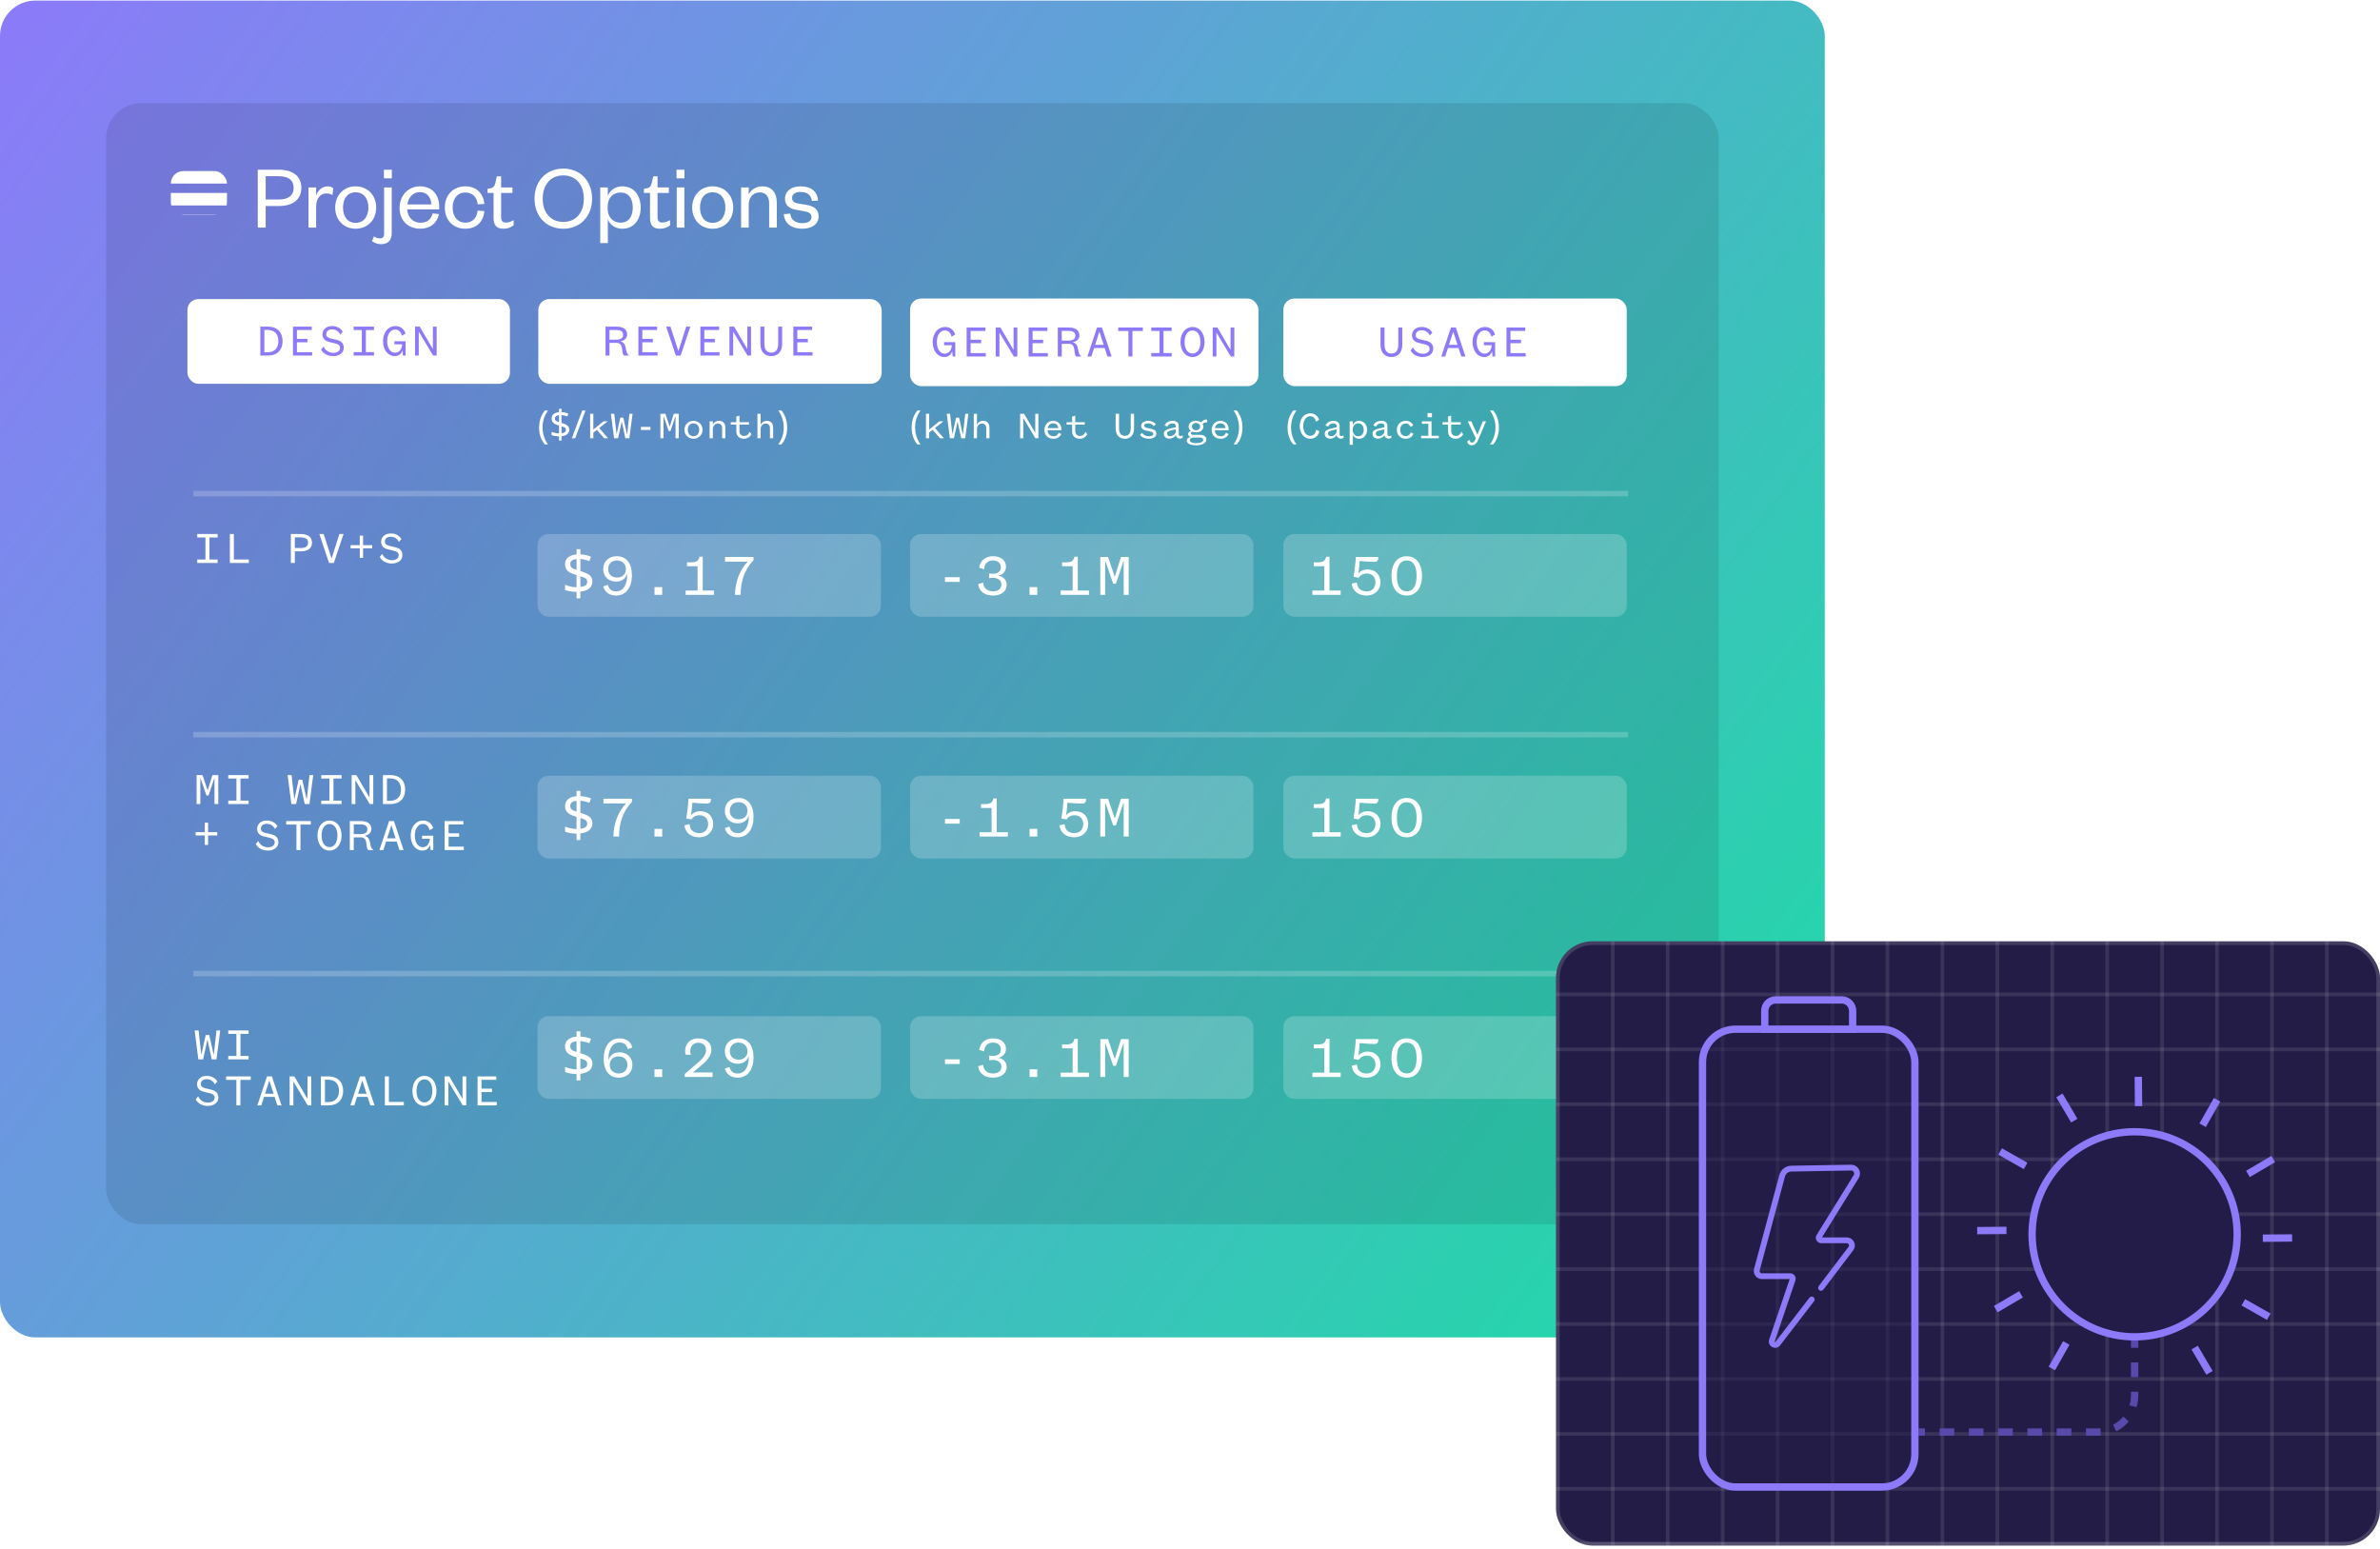 <svg width="673" height="438" viewBox="0 0 673 438" fill="none" xmlns="http://www.w3.org/2000/svg">
<g filter="url(#filter0_b_2710_14445)">
<rect y="0.159" width="516" height="378" rx="10" fill="url(#paint0_linear_2710_14445)"/>
<g filter="url(#filter1_b_2710_14445)">
<rect x="30" y="29.159" width="456" height="317" rx="10" fill="black" fill-opacity="0.1"/>
<rect x="152" y="287.324" width="97.092" height="23.389" rx="3.097" fill="white" fill-opacity="0.2"/>
<path d="M163.035 303.685C162.412 303.674 161.806 303.623 161.216 303.532C160.627 303.43 160.151 303.294 159.788 303.124V301.679C160.174 301.86 160.667 302.019 161.267 302.155C161.868 302.291 162.457 302.365 163.035 302.376V298.942C162.287 298.738 161.675 298.506 161.199 298.245C160.723 297.973 160.366 297.644 160.128 297.259C159.902 296.874 159.788 296.415 159.788 295.882C159.788 295.327 159.919 294.851 160.179 294.454C160.451 294.057 160.831 293.746 161.318 293.519C161.806 293.281 162.378 293.145 163.035 293.111V291.615H164.123V293.094C164.724 293.105 165.268 293.173 165.755 293.298C166.254 293.411 166.707 293.553 167.115 293.723L166.656 294.981C166.294 294.834 165.891 294.709 165.449 294.607C165.019 294.494 164.577 294.42 164.123 294.386V297.803C164.871 298.018 165.495 298.251 165.993 298.5C166.492 298.738 166.866 299.038 167.115 299.401C167.376 299.752 167.506 300.211 167.506 300.778C167.506 301.571 167.212 302.217 166.622 302.716C166.033 303.203 165.2 303.504 164.123 303.617V305.504H163.035V303.685ZM164.123 302.291C164.792 302.223 165.279 302.07 165.585 301.832C165.891 301.583 166.044 301.265 166.044 300.88C166.044 300.597 165.988 300.364 165.874 300.183C165.761 299.99 165.563 299.826 165.279 299.69C165.007 299.554 164.622 299.424 164.123 299.299V302.291ZM163.035 294.42C162.627 294.443 162.293 294.516 162.032 294.641C161.772 294.754 161.573 294.907 161.437 295.1C161.313 295.293 161.25 295.514 161.25 295.763C161.25 296.058 161.301 296.313 161.403 296.528C161.517 296.732 161.704 296.908 161.964 297.055C162.225 297.191 162.582 297.316 163.035 297.429V294.42ZM178.816 296.205L177.49 296.63C177.252 295.508 176.521 294.777 175.195 294.777C172.968 294.777 171.965 297.021 172.05 299.792C172.39 298.534 173.461 297.548 175.212 297.548C177.354 297.548 178.833 299.027 178.833 301.084C178.833 303.243 177.286 304.722 174.974 304.722C172.22 304.722 170.707 302.648 170.707 299.367C170.707 296.018 172.288 293.604 175.212 293.604C177.082 293.604 178.442 294.59 178.816 296.205ZM172.424 301.101C172.424 302.546 173.461 303.532 174.974 303.532C176.453 303.532 177.422 302.546 177.422 301.101C177.422 299.656 176.453 298.704 174.923 298.704C173.393 298.704 172.424 299.656 172.424 301.101ZM185.076 304.518V302.342H187.252V304.518H185.076ZM195.944 303.243H201.503V304.518H193.632V303.668L196.675 301.067C198.375 299.605 199.633 298.517 199.633 296.953C199.633 295.695 198.885 294.845 197.457 294.845C196.012 294.845 195.196 295.746 195.196 297.31C195.196 297.633 195.247 297.973 195.366 298.279L193.887 298.211C193.785 297.871 193.734 297.531 193.734 297.208C193.734 295.015 195.213 293.604 197.491 293.604C199.973 293.604 201.163 295.066 201.163 296.885C201.163 298.823 199.395 300.353 197.933 301.577L195.944 303.243ZM211.367 297.225C211.367 295.78 210.33 294.794 208.817 294.794C207.338 294.794 206.369 295.78 206.369 297.225C206.369 298.67 207.338 299.622 208.868 299.622C210.398 299.622 211.367 298.67 211.367 297.225ZM204.975 302.121L206.301 301.696C206.539 302.818 207.27 303.549 208.596 303.549C210.823 303.549 211.826 301.305 211.741 298.534C211.401 299.792 210.33 300.778 208.579 300.778C206.437 300.778 204.958 299.299 204.958 297.242C204.958 295.083 206.505 293.604 208.817 293.604C211.571 293.604 213.084 295.678 213.084 298.959C213.084 302.308 211.503 304.722 208.579 304.722C206.709 304.722 205.349 303.736 204.975 302.121Z" fill="white"/>
<rect x="257.347" y="287.324" width="97.092" height="23.389" rx="3.097" fill="white" fill-opacity="0.2"/>
<path d="M267.209 300.863V299.537H271.391V300.863H267.209ZM278.28 297.293L276.886 296.851C277.141 294.947 278.569 293.604 280.779 293.604C283.142 293.604 284.468 294.828 284.468 296.613C284.468 298.007 283.346 298.942 282.207 299.112C283.584 299.231 284.672 300.268 284.672 301.679C284.672 303.464 283.159 304.722 280.796 304.722C278.433 304.722 276.852 303.515 276.597 301.492L278.008 301.05C278.11 302.648 279.215 303.532 280.796 303.532C282.19 303.532 283.176 302.852 283.176 301.577C283.176 300.353 282.071 299.707 280.711 299.707C280.269 299.707 279.946 299.775 279.691 299.809V298.466C279.929 298.5 280.218 298.568 280.728 298.568C281.867 298.568 283.006 298.126 283.006 296.749C283.006 295.593 282.241 294.794 280.762 294.794C279.317 294.794 278.365 295.729 278.28 297.293ZM291.137 304.518V302.342H293.313V304.518H291.137ZM307.937 304.518H299.93V303.294H303.313V296.426H300.321V295.338H301.222C303.024 295.338 303.517 294.998 303.823 293.74H304.775V303.294H307.937V304.518ZM315.558 301.356H314.776L312.617 295.083H312.515V304.518H311.138V293.808H313.331L315.184 299.316H315.269L316.986 293.808H319.162V304.518H317.751V295.083H317.649L315.558 301.356Z" fill="white"/>
<rect x="362.907" y="287.324" width="97.092" height="23.389" rx="3.097" fill="white" fill-opacity="0.2"/>
<path d="M379.111 304.518H371.104V303.294H374.487V296.426H371.495V295.338H372.396C374.198 295.338 374.691 294.998 374.997 293.74H375.949V303.294H379.111V304.518ZM382.243 301.322L383.705 301.016C383.756 302.529 384.742 303.549 386.442 303.549C387.955 303.549 388.941 302.529 388.941 300.965C388.941 299.554 388.023 298.483 386.493 298.483C385.405 298.483 384.623 299.027 384.215 299.673L382.753 299.418C383.008 297.888 383.331 295.44 383.382 293.808H389.723C389.825 294.624 389.57 295.202 388.55 295.202C387.734 295.202 385.541 295.032 384.487 294.947C384.453 295.593 384.215 297.956 384.079 298.517C384.572 297.871 385.507 297.344 386.731 297.344C389.077 297.344 390.369 298.993 390.369 300.965C390.369 303.175 388.72 304.722 386.408 304.722C384.028 304.722 382.396 303.345 382.243 301.322ZM402.103 299.163C402.103 302.716 400.386 304.722 397.785 304.722C395.184 304.722 393.467 302.716 393.467 299.163C393.467 295.61 395.184 293.604 397.785 293.604C400.386 293.604 402.103 295.61 402.103 299.163ZM400.573 299.163C400.573 296.256 399.553 294.794 397.785 294.794C396.034 294.794 394.997 296.256 394.997 299.163C394.997 302.07 396.034 303.532 397.785 303.532C399.553 303.532 400.573 302.07 400.573 299.163Z" fill="white"/>
<path d="M59.17 292.649L60.392 298.096H60.47L61.224 291.362H62.277L61.211 299.552H59.872L58.702 294.105H58.624L57.428 299.552H56.089L55.036 291.362H56.154L56.908 298.07H56.973L58.169 292.649H59.17ZM70.301 299.552H64.542V298.577H66.856V292.337H64.542V291.362H70.301V292.337H68V298.577H70.301V299.552ZM55.348 310.836L56.037 309.978C56.544 311.161 57.636 311.772 58.754 311.772C59.859 311.772 60.691 311.304 60.691 310.355C60.691 309.614 60.184 309.315 59.313 309.107L57.688 308.717C56.609 308.47 55.725 307.859 55.725 306.572C55.725 305.181 56.843 304.206 58.455 304.206C59.924 304.206 60.964 304.895 61.471 305.818L60.743 306.611C60.366 305.753 59.547 305.142 58.455 305.142C57.454 305.142 56.791 305.636 56.791 306.52C56.791 307.287 57.337 307.547 58.182 307.742L59.625 308.08C60.821 308.366 61.744 308.925 61.744 310.329C61.744 311.824 60.444 312.708 58.754 312.708C57.259 312.708 55.894 312.006 55.348 310.836ZM67.974 312.552H66.843V305.35H63.944V304.362H70.912V305.35H67.974V312.552ZM76.129 305.61L74.959 309.25H77.364L76.181 305.61H76.129ZM78.43 312.552L77.65 310.16H74.66L73.893 312.552H72.775L75.505 304.362H76.883L79.613 312.552H78.43ZM83.23 304.362L86.961 310.706V304.362H88.014V312.552H87.013L82.957 305.792V312.552H81.904V304.362H83.23ZM90.747 312.552V304.362H92.905C95.427 304.362 97.039 305.896 97.039 308.457C97.039 311.018 95.427 312.552 92.905 312.552H90.747ZM91.891 311.616H92.775C94.777 311.616 95.856 310.446 95.856 308.457C95.856 306.468 94.777 305.298 92.775 305.298H91.891V311.616ZM102.425 305.61L101.255 309.25H103.66L102.477 305.61H102.425ZM104.726 312.552L103.946 310.16H100.956L100.189 312.552H99.071L101.801 304.362H103.179L105.909 312.552H104.726ZM108.824 304.362H109.968V311.564H114.193V312.552H108.824V304.362ZM123.426 308.457C123.426 310.979 121.996 312.708 120.02 312.708C118.044 312.708 116.614 310.979 116.614 308.457C116.614 305.935 118.044 304.206 120.02 304.206C121.996 304.206 123.426 305.935 123.426 308.457ZM122.256 308.457C122.256 306.455 121.372 305.194 120.02 305.194C118.668 305.194 117.784 306.455 117.784 308.457C117.784 310.459 118.668 311.72 120.02 311.72C121.372 311.72 122.256 310.459 122.256 308.457ZM127.057 304.362L130.788 310.706V304.362H131.841V312.552H130.84L126.784 305.792V312.552H125.731V304.362H127.057ZM140.463 311.59V312.552H135.042V304.362H140.346V305.324H136.16V307.82H139.137V308.795H136.16V311.59H140.463Z" fill="white"/>
<line x1="54.672" y1="275.293" x2="460.397" y2="275.293" stroke="white" stroke-opacity="0.2" stroke-width="1.549"/>
<path d="M61.536 159.182H55.777V158.207H58.091V151.967H55.777V150.992H61.536V151.967H59.235V158.207H61.536V159.182ZM64.997 150.992H66.141V158.194H70.366V159.182H64.997V150.992ZM85.05 155.906H83.373V159.182H82.242V150.992H85.05C87.078 150.992 88.235 151.915 88.235 153.449C88.235 154.983 87.078 155.906 85.05 155.906ZM83.373 154.957H85.024C86.428 154.957 87.117 154.463 87.117 153.449C87.117 152.435 86.428 151.941 85.024 151.941H83.373V154.957ZM94.4 159.182H93.048L90.305 150.992H91.527L93.737 157.843H93.789L95.973 150.992H97.143L94.4 159.182ZM102.672 154.138H105.259V155.061H102.672V157.739H101.736V155.061H99.149V154.138H101.736V151.447H102.672V154.138ZM107.394 157.466L108.083 156.608C108.59 157.791 109.682 158.402 110.8 158.402C111.905 158.402 112.737 157.934 112.737 156.985C112.737 156.244 112.23 155.945 111.359 155.737L109.734 155.347C108.655 155.1 107.771 154.489 107.771 153.202C107.771 151.811 108.889 150.836 110.501 150.836C111.97 150.836 113.01 151.525 113.517 152.448L112.789 153.241C112.412 152.383 111.593 151.772 110.501 151.772C109.5 151.772 108.837 152.266 108.837 153.15C108.837 153.917 109.383 154.177 110.228 154.372L111.671 154.71C112.867 154.996 113.79 155.555 113.79 156.959C113.79 158.454 112.49 159.338 110.8 159.338C109.305 159.338 107.94 158.636 107.394 157.466Z" fill="white"/>
<rect x="152" y="150.996" width="97.092" height="23.389" rx="3.097" fill="white" fill-opacity="0.2"/>
<path d="M163.035 167.358C162.412 167.346 161.806 167.295 161.216 167.205C160.627 167.103 160.151 166.967 159.788 166.797V165.352C160.174 165.533 160.667 165.692 161.267 165.828C161.868 165.964 162.457 166.037 163.035 166.049V162.615C162.287 162.411 161.675 162.178 161.199 161.918C160.723 161.646 160.366 161.317 160.128 160.932C159.902 160.546 159.788 160.087 159.788 159.555C159.788 158.999 159.919 158.523 160.179 158.127C160.451 157.73 160.831 157.418 161.318 157.192C161.806 156.954 162.378 156.818 163.035 156.784V155.288H164.123V156.767C164.724 156.778 165.268 156.846 165.755 156.971C166.254 157.084 166.707 157.226 167.115 157.396L166.656 158.654C166.294 158.506 165.891 158.382 165.449 158.28C165.019 158.166 164.577 158.093 164.123 158.059V161.476C164.871 161.691 165.495 161.923 165.993 162.173C166.492 162.411 166.866 162.711 167.115 163.074C167.376 163.425 167.506 163.884 167.506 164.451C167.506 165.244 167.212 165.89 166.622 166.389C166.033 166.876 165.2 167.176 164.123 167.29V169.177H163.035V167.358ZM164.123 165.964C164.792 165.896 165.279 165.743 165.585 165.505C165.891 165.255 166.044 164.938 166.044 164.553C166.044 164.269 165.988 164.037 165.874 163.856C165.761 163.663 165.563 163.499 165.279 163.363C165.007 163.227 164.622 163.096 164.123 162.972V165.964ZM163.035 158.093C162.627 158.115 162.293 158.189 162.032 158.314C161.772 158.427 161.573 158.58 161.437 158.773C161.313 158.965 161.25 159.186 161.25 159.436C161.25 159.73 161.301 159.985 161.403 160.201C161.517 160.405 161.704 160.58 161.964 160.728C162.225 160.864 162.582 160.988 163.035 161.102V158.093ZM176.98 160.898C176.98 159.453 175.943 158.467 174.43 158.467C172.951 158.467 171.982 159.453 171.982 160.898C171.982 162.343 172.951 163.295 174.481 163.295C176.011 163.295 176.98 162.343 176.98 160.898ZM170.588 165.794L171.914 165.369C172.152 166.491 172.883 167.222 174.209 167.222C176.436 167.222 177.439 164.978 177.354 162.207C177.014 163.465 175.943 164.451 174.192 164.451C172.05 164.451 170.571 162.972 170.571 160.915C170.571 158.756 172.118 157.277 174.43 157.277C177.184 157.277 178.697 159.351 178.697 162.632C178.697 165.981 177.116 168.395 174.192 168.395C172.322 168.395 170.962 167.409 170.588 165.794ZM185.076 168.191V166.015H187.252V168.191H185.076ZM201.877 168.191H193.87V166.967H197.253V160.099H194.261V159.011H195.162C196.964 159.011 197.457 158.671 197.763 157.413H198.715V166.967H201.877V168.191ZM211.418 158.807H205.026V157.481H213.084V158.382C210.415 161.17 209.446 164.553 209.429 168.191H207.831C207.882 164.4 209.276 161.068 211.418 158.807Z" fill="white"/>
<rect x="257.346" y="150.996" width="97.092" height="23.389" rx="3.097" fill="white" fill-opacity="0.2"/>
<path d="M267.208 164.536V163.21H271.39V164.536H267.208ZM278.279 160.966L276.885 160.524C277.14 158.62 278.568 157.277 280.778 157.277C283.141 157.277 284.467 158.501 284.467 160.286C284.467 161.68 283.345 162.615 282.206 162.785C283.583 162.904 284.671 163.941 284.671 165.352C284.671 167.137 283.158 168.395 280.795 168.395C278.432 168.395 276.851 167.188 276.596 165.165L278.007 164.723C278.109 166.321 279.214 167.205 280.795 167.205C282.189 167.205 283.175 166.525 283.175 165.25C283.175 164.026 282.07 163.38 280.71 163.38C280.268 163.38 279.945 163.448 279.69 163.482V162.139C279.928 162.173 280.217 162.241 280.727 162.241C281.866 162.241 283.005 161.799 283.005 160.422C283.005 159.266 282.24 158.467 280.761 158.467C279.316 158.467 278.364 159.402 278.279 160.966ZM291.136 168.191V166.015H293.312V168.191H291.136ZM307.936 168.191H299.929V166.967H303.312V160.099H300.32V159.011H301.221C303.023 159.011 303.516 158.671 303.822 157.413H304.774V166.967H307.936V168.191ZM315.557 165.029H314.775L312.616 158.756H312.514V168.191H311.137V157.481H313.33L315.183 162.989H315.268L316.985 157.481H319.161V168.191H317.75V158.756H317.648L315.557 165.029Z" fill="white"/>
<rect x="362.907" y="150.996" width="97.092" height="23.389" rx="3.097" fill="white" fill-opacity="0.2"/>
<path d="M379.111 168.191H371.104V166.967H374.487V160.099H371.495V159.011H372.396C374.198 159.011 374.691 158.671 374.997 157.413H375.949V166.967H379.111V168.191ZM382.243 164.995L383.705 164.689C383.756 166.202 384.742 167.222 386.442 167.222C387.955 167.222 388.941 166.202 388.941 164.638C388.941 163.227 388.023 162.156 386.493 162.156C385.405 162.156 384.623 162.7 384.215 163.346L382.753 163.091C383.008 161.561 383.331 159.113 383.382 157.481H389.723C389.825 158.297 389.57 158.875 388.55 158.875C387.734 158.875 385.541 158.705 384.487 158.62C384.453 159.266 384.215 161.629 384.079 162.19C384.572 161.544 385.507 161.017 386.731 161.017C389.077 161.017 390.369 162.666 390.369 164.638C390.369 166.848 388.72 168.395 386.408 168.395C384.028 168.395 382.396 167.018 382.243 164.995ZM402.103 162.836C402.103 166.389 400.386 168.395 397.785 168.395C395.184 168.395 393.467 166.389 393.467 162.836C393.467 159.283 395.184 157.277 397.785 157.277C400.386 157.277 402.103 159.283 402.103 162.836ZM400.573 162.836C400.573 159.929 399.553 158.467 397.785 158.467C396.034 158.467 394.997 159.929 394.997 162.836C394.997 165.743 396.034 167.205 397.785 167.205C399.553 167.205 400.573 165.743 400.573 162.836Z" fill="white"/>
<line x1="54.672" y1="139.568" x2="460.397" y2="139.568" stroke="white" stroke-opacity="0.2" stroke-width="1.549"/>
<rect x="152" y="219.351" width="97.092" height="23.389" rx="3.097" fill="white" fill-opacity="0.2"/>
<path d="M163.035 235.712C162.412 235.701 161.806 235.65 161.216 235.559C160.627 235.457 160.151 235.321 159.788 235.151V233.706C160.174 233.887 160.667 234.046 161.267 234.182C161.868 234.318 162.457 234.392 163.035 234.403V230.969C162.287 230.765 161.675 230.533 161.199 230.272C160.723 230 160.366 229.671 160.128 229.286C159.902 228.901 159.788 228.442 159.788 227.909C159.788 227.354 159.919 226.878 160.179 226.481C160.451 226.084 160.831 225.773 161.318 225.546C161.806 225.308 162.378 225.172 163.035 225.138V223.642H164.123V225.121C164.724 225.132 165.268 225.2 165.755 225.325C166.254 225.438 166.707 225.58 167.115 225.75L166.656 227.008C166.294 226.861 165.891 226.736 165.449 226.634C165.019 226.521 164.577 226.447 164.123 226.413V229.83C164.871 230.045 165.495 230.278 165.993 230.527C166.492 230.765 166.866 231.065 167.115 231.428C167.376 231.779 167.506 232.238 167.506 232.805C167.506 233.598 167.212 234.244 166.622 234.743C166.033 235.23 165.2 235.531 164.123 235.644V237.531H163.035V235.712ZM164.123 234.318C164.792 234.25 165.279 234.097 165.585 233.859C165.891 233.61 166.044 233.292 166.044 232.907C166.044 232.624 165.988 232.391 165.874 232.21C165.761 232.017 165.563 231.853 165.279 231.717C165.007 231.581 164.622 231.451 164.123 231.326V234.318ZM163.035 226.447C162.627 226.47 162.293 226.543 162.032 226.668C161.772 226.781 161.573 226.934 161.437 227.127C161.313 227.32 161.25 227.541 161.25 227.79C161.25 228.085 161.301 228.34 161.403 228.555C161.517 228.759 161.704 228.935 161.964 229.082C162.225 229.218 162.582 229.343 163.035 229.456V226.447ZM177.031 227.161H170.639V225.835H178.697V226.736C176.028 229.524 175.059 232.907 175.042 236.545H173.444C173.495 232.754 174.889 229.422 177.031 227.161ZM185.076 236.545V234.369H187.252V236.545H185.076ZM193.547 233.349L195.009 233.043C195.06 234.556 196.046 235.576 197.746 235.576C199.259 235.576 200.245 234.556 200.245 232.992C200.245 231.581 199.327 230.51 197.797 230.51C196.709 230.51 195.927 231.054 195.519 231.7L194.057 231.445C194.312 229.915 194.635 227.467 194.686 225.835H201.027C201.129 226.651 200.874 227.229 199.854 227.229C199.038 227.229 196.845 227.059 195.791 226.974C195.757 227.62 195.519 229.983 195.383 230.544C195.876 229.898 196.811 229.371 198.035 229.371C200.381 229.371 201.673 231.02 201.673 232.992C201.673 235.202 200.024 236.749 197.712 236.749C195.332 236.749 193.7 235.372 193.547 233.349ZM211.367 229.252C211.367 227.807 210.33 226.821 208.817 226.821C207.338 226.821 206.369 227.807 206.369 229.252C206.369 230.697 207.338 231.649 208.868 231.649C210.398 231.649 211.367 230.697 211.367 229.252ZM204.975 234.148L206.301 233.723C206.539 234.845 207.27 235.576 208.596 235.576C210.823 235.576 211.826 233.332 211.741 230.561C211.401 231.819 210.33 232.805 208.579 232.805C206.437 232.805 204.958 231.326 204.958 229.269C204.958 227.11 206.505 225.631 208.817 225.631C211.571 225.631 213.084 227.705 213.084 230.986C213.084 234.335 211.503 236.749 208.579 236.749C206.709 236.749 205.349 235.763 204.975 234.148Z" fill="white"/>
<rect x="257.347" y="219.351" width="97.092" height="23.389" rx="3.097" fill="white" fill-opacity="0.2"/>
<path d="M267.209 232.89V231.564H271.391V232.89H267.209ZM285.012 236.545H277.005V235.321H280.388V228.453H277.396V227.365H278.297C280.099 227.365 280.592 227.025 280.898 225.767H281.85V235.321H285.012V236.545ZM291.137 236.545V234.369H293.313V236.545H291.137ZM299.607 233.349L301.069 233.043C301.12 234.556 302.106 235.576 303.806 235.576C305.319 235.576 306.305 234.556 306.305 232.992C306.305 231.581 305.387 230.51 303.857 230.51C302.769 230.51 301.987 231.054 301.579 231.7L300.117 231.445C300.372 229.915 300.695 227.467 300.746 225.835H307.087C307.189 226.651 306.934 227.229 305.914 227.229C305.098 227.229 302.905 227.059 301.851 226.974C301.817 227.62 301.579 229.983 301.443 230.544C301.936 229.898 302.871 229.371 304.095 229.371C306.441 229.371 307.733 231.02 307.733 232.992C307.733 235.202 306.084 236.749 303.772 236.749C301.392 236.749 299.76 235.372 299.607 233.349ZM315.558 233.383H314.776L312.617 227.11H312.515V236.545H311.138V225.835H313.331L315.184 231.343H315.269L316.986 225.835H319.162V236.545H317.751V227.11H317.649L315.558 233.383Z" fill="white"/>
<rect x="362.907" y="219.351" width="97.092" height="23.389" rx="3.097" fill="white" fill-opacity="0.2"/>
<path d="M379.111 236.545H371.104V235.321H374.487V228.453H371.495V227.365H372.396C374.198 227.365 374.691 227.025 374.997 225.767H375.949V235.321H379.111V236.545ZM382.243 233.349L383.705 233.043C383.756 234.556 384.742 235.576 386.442 235.576C387.955 235.576 388.941 234.556 388.941 232.992C388.941 231.581 388.023 230.51 386.493 230.51C385.405 230.51 384.623 231.054 384.215 231.7L382.753 231.445C383.008 229.915 383.331 227.467 383.382 225.835H389.723C389.825 226.651 389.57 227.229 388.55 227.229C387.734 227.229 385.541 227.059 384.487 226.974C384.453 227.62 384.215 229.983 384.079 230.544C384.572 229.898 385.507 229.371 386.731 229.371C389.077 229.371 390.369 231.02 390.369 232.992C390.369 235.202 388.72 236.749 386.408 236.749C384.028 236.749 382.396 235.372 382.243 233.349ZM402.103 231.19C402.103 234.743 400.386 236.749 397.785 236.749C395.184 236.749 393.467 234.743 393.467 231.19C393.467 227.637 395.184 225.631 397.785 225.631C400.386 225.631 402.103 227.637 402.103 231.19ZM400.573 231.19C400.573 228.283 399.553 226.821 397.785 226.821C396.034 226.821 394.997 228.283 394.997 231.19C394.997 234.097 396.034 235.559 397.785 235.559C399.553 235.559 400.573 234.097 400.573 231.19Z" fill="white"/>
<path d="M58.975 224.933H58.377L56.726 220.136H56.648V227.351H55.595V219.161H57.272L58.689 223.373H58.754L60.067 219.161H61.731V227.351H60.652V220.136H60.574L58.975 224.933ZM70.301 227.351H64.542V226.376H66.856V220.136H64.542V219.161H70.301V220.136H68V226.376H70.301V227.351ZM85.466 220.448L86.688 225.895H86.766L87.52 219.161H88.573L87.507 227.351H86.168L84.998 221.904H84.92L83.724 227.351H82.385L81.332 219.161H82.45L83.204 225.869H83.269L84.465 220.448H85.466ZM96.597 227.351H90.838V226.376H93.152V220.136H90.838V219.161H96.597V220.136H94.296V226.376H96.597V227.351ZM100.761 219.161L104.492 225.505V219.161H105.545V227.351H104.544L100.488 220.591V227.351H99.435V219.161H100.761ZM108.278 227.351V219.161H110.436C112.958 219.161 114.57 220.695 114.57 223.256C114.57 225.817 112.958 227.351 110.436 227.351H108.278ZM109.422 226.415H110.306C112.308 226.415 113.387 225.245 113.387 223.256C113.387 221.267 112.308 220.097 110.306 220.097H109.422V226.415ZM58.845 235.307H61.432V236.23H58.845V238.908H57.909V236.23H55.322V235.307H57.909V232.616H58.845V235.307ZM72.333 238.635L73.022 237.777C73.529 238.96 74.621 239.571 75.739 239.571C76.844 239.571 77.676 239.103 77.676 238.154C77.676 237.413 77.169 237.114 76.298 236.906L74.673 236.516C73.594 236.269 72.71 235.658 72.71 234.371C72.71 232.98 73.828 232.005 75.44 232.005C76.909 232.005 77.949 232.694 78.456 233.617L77.728 234.41C77.351 233.552 76.532 232.941 75.44 232.941C74.439 232.941 73.776 233.435 73.776 234.319C73.776 235.086 74.322 235.346 75.167 235.541L76.61 235.879C77.806 236.165 78.729 236.724 78.729 238.128C78.729 239.623 77.429 240.507 75.739 240.507C74.244 240.507 72.879 239.805 72.333 238.635ZM84.959 240.351H83.828V233.149H80.929V232.161H87.897V233.149H84.959V240.351ZM96.584 236.256C96.584 238.778 95.154 240.507 93.178 240.507C91.202 240.507 89.772 238.778 89.772 236.256C89.772 233.734 91.202 232.005 93.178 232.005C95.154 232.005 96.584 233.734 96.584 236.256ZM95.414 236.256C95.414 234.254 94.53 232.993 93.178 232.993C91.826 232.993 90.942 234.254 90.942 236.256C90.942 238.258 91.826 239.519 93.178 239.519C94.53 239.519 95.414 238.258 95.414 236.256ZM100.033 233.11V235.853H101.84C103.231 235.853 103.881 235.411 103.881 234.475C103.881 233.591 103.309 233.11 101.931 233.11H100.033ZM105.532 240.351H104.167C103.855 240.221 103.699 239.506 103.621 238.7C103.517 237.426 103.127 236.763 101.97 236.763H100.033V240.351H98.915V232.161H102.009C104.076 232.161 105.025 233.058 105.025 234.436C105.025 235.463 104.102 236.23 103.036 236.308C103.985 236.464 104.466 237.218 104.622 238.18C104.83 239.545 105.09 240 105.532 240.26V240.351ZM110.644 233.409L109.474 237.049H111.879L110.696 233.409H110.644ZM112.945 240.351L112.165 237.959H109.175L108.408 240.351H107.29L110.02 232.161H111.398L114.128 240.351H112.945ZM119.435 240.507C117.563 240.507 116.133 238.778 116.133 236.256C116.133 233.734 117.654 232.005 119.617 232.005C121.06 232.005 122.048 232.811 122.503 234.124L121.476 234.761C121.229 233.695 120.592 232.98 119.565 232.98C118.304 232.98 117.303 234.241 117.303 236.256C117.303 238.284 118.265 239.545 119.5 239.545C120.748 239.545 121.45 238.557 121.554 237.166H119.344V236.308H122.516V240.351H121.775L121.632 238.869C121.346 239.896 120.514 240.507 119.435 240.507ZM131.152 239.389V240.351H125.731V232.161H131.035V233.123H126.849V235.619H129.826V236.594H126.849V239.389H131.152Z" fill="white"/>
<line x1="54.672" y1="207.736" x2="460.397" y2="207.736" stroke="white" stroke-opacity="0.2" stroke-width="1.549"/>
<path d="M257.786 120.915C257.786 120.314 257.841 119.727 257.951 119.155C258.068 118.583 258.248 118.037 258.49 117.516C258.732 116.996 259.036 116.515 259.403 116.075H260.316C259.802 116.765 259.414 117.524 259.15 118.352C258.893 119.181 258.765 120.032 258.765 120.904C258.765 121.469 258.823 122.03 258.941 122.587C259.058 123.145 259.23 123.68 259.458 124.193C259.685 124.714 259.967 125.205 260.305 125.667H259.403C259.036 125.235 258.732 124.762 258.49 124.248C258.248 123.742 258.068 123.207 257.951 122.642C257.841 122.078 257.786 121.502 257.786 120.915ZM262.745 122.334V123.929H261.832V116.999H262.745V121.454L265.616 119.122H266.804L264.395 121.025L266.914 123.929H265.803L263.724 121.542L262.745 122.334ZM271.206 118.088L272.24 122.697H272.306L272.944 116.999H273.835L272.933 123.929H271.8L270.81 119.32H270.744L269.732 123.929H268.599L267.708 116.999H268.654L269.292 122.675H269.347L270.359 118.088H271.206ZM276.269 121.333V123.929H275.356V116.999H276.269V120.101C276.489 119.496 277.149 118.99 277.996 118.99C279.261 118.99 279.8 119.826 279.8 120.948V123.929H278.887V121.069C278.887 120.266 278.469 119.76 277.677 119.76C276.863 119.76 276.269 120.387 276.269 121.333ZM289.585 116.999L292.742 122.367V116.999H293.633V123.929H292.786L289.354 118.209V123.929H288.463V116.999H289.585ZM299.4 122.312L300.104 122.73C299.73 123.577 298.96 124.061 297.838 124.061C296.386 124.061 295.33 123.071 295.33 121.597C295.33 120.079 296.386 118.99 297.805 118.99C299.356 118.99 300.126 120.112 300.126 121.355V121.641H296.232C296.232 122.686 296.98 123.346 297.871 123.346C298.674 123.346 299.136 122.994 299.4 122.312ZM296.265 121.047H299.246C299.202 120.343 298.718 119.705 297.805 119.705C296.936 119.705 296.375 120.332 296.265 121.047ZM301.603 119.375H303.165V117.791L304.056 117.516V119.375H306.751V120.057H304.056V121.916C304.056 122.829 304.705 123.269 305.376 123.269C306.091 123.269 306.608 122.873 306.949 122.081L307.433 122.774C307.158 123.456 306.311 124.061 305.332 124.061C304.133 124.061 303.165 123.357 303.165 121.993V120.057H301.603V119.375ZM318.086 124.061C316.667 124.061 315.479 123.17 315.479 121.146V116.999H316.436V121.08C316.436 122.499 316.997 123.225 318.086 123.225C319.153 123.225 319.736 122.499 319.736 121.08V116.999H320.682V121.146C320.682 123.17 319.483 124.061 318.086 124.061ZM322.379 122.961L322.94 122.356C323.292 123.005 324.084 123.357 324.854 123.357C325.613 123.357 326.119 123.148 326.119 122.664C326.119 122.301 325.833 122.125 325.316 122.015L324.139 121.762C323.314 121.586 322.687 121.223 322.687 120.409C322.687 119.562 323.545 118.99 324.656 118.99C325.668 118.99 326.427 119.364 326.823 119.98L326.207 120.486C325.932 119.991 325.338 119.705 324.656 119.705C324.04 119.705 323.556 119.947 323.556 120.343C323.556 120.695 323.809 120.871 324.337 120.992L325.679 121.289C326.416 121.443 326.999 121.828 326.999 122.598C326.999 123.5 326.086 124.061 324.865 124.061C323.798 124.061 322.808 123.643 322.379 122.961ZM330.115 120.618L329.301 120.321C329.631 119.562 330.412 118.99 331.545 118.99C332.634 118.99 333.316 119.463 333.316 120.431V122.774C333.316 123.159 333.58 123.313 333.833 123.313C334.031 123.313 334.251 123.225 334.394 123.093L334.449 123.775C334.185 123.962 333.932 124.039 333.657 124.039C333.019 124.039 332.513 123.566 332.469 122.972C332.227 123.577 331.512 124.028 330.632 124.028C329.741 124.028 329.103 123.489 329.103 122.642C329.103 121.773 329.862 121.399 330.984 121.146L332.458 120.805V120.398C332.458 120.068 332.216 119.716 331.523 119.716C330.764 119.716 330.269 120.134 330.115 120.618ZM332.458 121.993V121.388L331.204 121.685C330.478 121.861 330.016 122.048 330.016 122.576C330.016 123.005 330.302 123.335 330.852 123.335C331.699 123.335 332.458 122.697 332.458 121.993ZM339.358 120.618C339.358 120.002 338.841 119.595 338.203 119.595C337.565 119.595 337.048 120.002 337.048 120.618C337.048 121.245 337.565 121.652 338.203 121.652C338.841 121.652 339.358 121.245 339.358 120.618ZM341.14 124.237C341.14 125.436 339.644 125.909 338.236 125.909C336.817 125.909 335.585 125.491 335.585 124.556C335.585 124.05 336.069 123.632 336.718 123.566C336.234 123.434 335.97 123.126 335.97 122.719C335.97 122.301 336.278 121.993 336.718 121.817C336.333 121.542 336.113 121.124 336.113 120.618C336.113 119.628 336.982 118.99 338.203 118.99C338.808 118.99 339.325 119.155 339.699 119.441C339.974 118.99 340.568 118.528 341.283 118.627L341.382 119.43C340.931 119.342 340.337 119.54 340.051 119.826C340.205 120.057 340.282 120.321 340.282 120.618C340.282 121.619 339.413 122.246 338.203 122.246C337.796 122.246 337.433 122.18 337.125 122.048C336.927 122.147 336.751 122.29 336.751 122.543C336.751 122.785 336.949 122.95 337.422 122.95H339.38C340.48 122.95 341.14 123.467 341.14 124.237ZM336.465 124.435C336.465 125.04 337.257 125.304 338.236 125.304C339.347 125.304 340.249 125.007 340.249 124.347C340.249 123.885 339.776 123.72 339.171 123.72H337.521C336.982 123.72 336.465 123.973 336.465 124.435ZM346.698 122.312L347.402 122.73C347.028 123.577 346.258 124.061 345.136 124.061C343.684 124.061 342.628 123.071 342.628 121.597C342.628 120.079 343.684 118.99 345.103 118.99C346.654 118.99 347.424 120.112 347.424 121.355V121.641H343.53C343.53 122.686 344.278 123.346 345.169 123.346C345.972 123.346 346.434 122.994 346.698 122.312ZM343.563 121.047H346.544C346.5 120.343 346.016 119.705 345.103 119.705C344.234 119.705 343.673 120.332 343.563 121.047ZM351.342 120.915C351.342 121.502 351.284 122.078 351.166 122.642C351.056 123.207 350.88 123.742 350.638 124.248C350.404 124.762 350.099 125.235 349.725 125.667H348.823C349.161 125.205 349.443 124.714 349.67 124.193C349.898 123.68 350.07 123.145 350.187 122.587C350.305 122.03 350.363 121.469 350.363 120.904C350.363 120.325 350.305 119.753 350.187 119.188C350.07 118.624 349.898 118.077 349.67 117.549C349.443 117.021 349.157 116.53 348.812 116.075H349.725C350.099 116.515 350.404 116.996 350.638 117.516C350.88 118.037 351.056 118.583 351.166 119.155C351.284 119.727 351.342 120.314 351.342 120.915Z" fill="white"/>
<rect x="257.346" y="84.409" width="98.5" height="24.777" rx="3.097" fill="white"/>
<path d="M267.048 100.954C265.176 100.954 263.746 99.225 263.746 96.703C263.746 94.181 265.267 92.452 267.23 92.452C268.673 92.452 269.661 93.258 270.116 94.571L269.089 95.208C268.842 94.142 268.205 93.427 267.178 93.427C265.917 93.427 264.916 94.688 264.916 96.703C264.916 98.731 265.878 99.992 267.113 99.992C268.361 99.992 269.063 99.004 269.167 97.613H266.957V96.755H270.129V100.798H269.388L269.245 99.316C268.959 100.343 268.127 100.954 267.048 100.954ZM278.764 99.836V100.798H273.343V92.608H278.647V93.57H274.461V96.066H277.438V97.041H274.461V99.836H278.764ZM282.888 92.608L286.619 98.952V92.608H287.672V100.798H286.671L282.615 94.038V100.798H281.562V92.608H282.888ZM296.295 99.836V100.798H290.874V92.608H296.178V93.57H291.992V96.066H294.969V97.041H291.992V99.836H296.295ZM300.237 93.557V96.3H302.044C303.435 96.3 304.085 95.858 304.085 94.922C304.085 94.038 303.513 93.557 302.135 93.557H300.237ZM305.736 100.798H304.371C304.059 100.668 303.903 99.953 303.825 99.147C303.721 97.873 303.331 97.21 302.174 97.21H300.237V100.798H299.119V92.608H302.213C304.28 92.608 305.229 93.505 305.229 94.883C305.229 95.91 304.306 96.677 303.24 96.755C304.189 96.911 304.67 97.665 304.826 98.627C305.034 99.992 305.294 100.447 305.736 100.707V100.798ZM310.848 93.856L309.678 97.496H312.083L310.9 93.856H310.848ZM313.149 100.798L312.369 98.406H309.379L308.612 100.798H307.494L310.224 92.608H311.602L314.332 100.798H313.149ZM320.225 100.798H319.094V93.596H316.195V92.608H323.163V93.596H320.225V100.798ZM331.317 100.798H325.558V99.823H327.872V93.583H325.558V92.608H331.317V93.583H329.016V99.823H331.317V100.798ZM340.616 96.703C340.616 99.225 339.186 100.954 337.21 100.954C335.234 100.954 333.804 99.225 333.804 96.703C333.804 94.181 335.234 92.452 337.21 92.452C339.186 92.452 340.616 94.181 340.616 96.703ZM339.446 96.703C339.446 94.701 338.562 93.44 337.21 93.44C335.858 93.44 334.974 94.701 334.974 96.703C334.974 98.705 335.858 99.966 337.21 99.966C338.562 99.966 339.446 98.705 339.446 96.703ZM344.246 92.608L347.977 98.952V92.608H349.03V100.798H348.029L343.973 94.038V100.798H342.92V92.608H344.246Z" fill="#8C7AF9"/>
<path d="M364.089 120.915C364.089 120.314 364.144 119.727 364.254 119.155C364.372 118.583 364.551 118.037 364.793 117.516C365.035 116.996 365.34 116.515 365.706 116.075H366.619C366.106 116.765 365.717 117.524 365.453 118.352C365.197 119.181 365.068 120.032 365.068 120.904C365.068 121.469 365.127 122.03 365.244 122.587C365.362 123.145 365.534 123.68 365.761 124.193C365.989 124.714 366.271 125.205 366.608 125.667H365.706C365.34 125.235 365.035 124.762 364.793 124.248C364.551 123.742 364.372 123.207 364.254 122.642C364.144 122.078 364.089 121.502 364.089 120.915ZM372.183 121.498L373.096 121.96C372.766 123.236 371.864 124.061 370.478 124.061C368.828 124.061 367.53 122.598 367.53 120.464C367.53 118.33 368.828 116.867 370.5 116.867C371.743 116.867 372.612 117.571 372.997 118.693L372.128 119.221C371.897 118.308 371.347 117.692 370.467 117.692C369.389 117.692 368.52 118.759 368.52 120.464C368.52 122.169 369.4 123.236 370.445 123.236C371.424 123.236 371.985 122.598 372.183 121.498ZM375.607 120.618L374.793 120.321C375.123 119.562 375.904 118.99 377.037 118.99C378.126 118.99 378.808 119.463 378.808 120.431V122.774C378.808 123.159 379.072 123.313 379.325 123.313C379.523 123.313 379.743 123.225 379.886 123.093L379.941 123.775C379.677 123.962 379.424 124.039 379.149 124.039C378.511 124.039 378.005 123.566 377.961 122.972C377.719 123.577 377.004 124.028 376.124 124.028C375.233 124.028 374.595 123.489 374.595 122.642C374.595 121.773 375.354 121.399 376.476 121.146L377.95 120.805V120.398C377.95 120.068 377.708 119.716 377.015 119.716C376.256 119.716 375.761 120.134 375.607 120.618ZM377.95 121.993V121.388L376.696 121.685C375.97 121.861 375.508 122.048 375.508 122.576C375.508 123.005 375.794 123.335 376.344 123.335C377.191 123.335 377.95 122.697 377.95 121.993ZM382.529 121.421V121.63C382.529 122.686 383.222 123.357 384.058 123.357C385.037 123.357 385.62 122.631 385.62 121.531C385.62 120.431 385.037 119.705 384.058 119.705C383.222 119.705 382.529 120.376 382.529 121.421ZM382.562 122.895V125.777H381.649V119.122H382.562V120.167C382.804 119.518 383.387 118.99 384.289 118.99C385.719 118.99 386.566 120.112 386.566 121.531C386.566 122.939 385.719 124.061 384.289 124.061C383.387 124.061 382.804 123.544 382.562 122.895ZM389.121 120.618L388.307 120.321C388.637 119.562 389.418 118.99 390.551 118.99C391.64 118.99 392.322 119.463 392.322 120.431V122.774C392.322 123.159 392.586 123.313 392.839 123.313C393.037 123.313 393.257 123.225 393.4 123.093L393.455 123.775C393.191 123.962 392.938 124.039 392.663 124.039C392.025 124.039 391.519 123.566 391.475 122.972C391.233 123.577 390.518 124.028 389.638 124.028C388.747 124.028 388.109 123.489 388.109 122.642C388.109 121.773 388.868 121.399 389.99 121.146L391.464 120.805V120.398C391.464 120.068 391.222 119.716 390.529 119.716C389.77 119.716 389.275 120.134 389.121 120.618ZM391.464 121.993V121.388L390.21 121.685C389.484 121.861 389.022 122.048 389.022 122.576C389.022 123.005 389.308 123.335 389.858 123.335C390.705 123.335 391.464 122.697 391.464 121.993ZM398.914 122.246L399.673 122.62C399.398 123.412 398.694 124.061 397.495 124.061C396.021 124.061 394.987 123.027 394.987 121.531C394.987 120.046 396.021 118.99 397.528 118.99C398.617 118.99 399.299 119.54 399.618 120.288L398.859 120.728C398.661 120.167 398.232 119.738 397.539 119.738C396.582 119.738 395.944 120.42 395.944 121.531C395.944 122.631 396.582 123.313 397.517 123.313C398.265 123.313 398.727 122.862 398.914 122.246ZM403.668 117.978V116.801H404.911V117.978H403.668ZM406.858 123.929H401.853V123.225H403.899V119.837H402.073V119.122H404.801V123.225H406.858V123.929ZM407.906 119.375H409.468V117.791L410.359 117.516V119.375H413.054V120.057H410.359V121.916C410.359 122.829 411.008 123.269 411.679 123.269C412.394 123.269 412.911 122.873 413.252 122.081L413.736 122.774C413.461 123.456 412.614 124.061 411.635 124.061C410.436 124.061 409.468 123.357 409.468 121.993V120.057H407.906V119.375ZM417.127 124.358L417.314 123.918L415.026 119.122H416.038L417.743 122.862H417.787L419.316 119.122H420.207L418.051 124.248C417.655 125.172 417.138 125.909 416.203 125.909C415.433 125.909 414.971 125.414 414.883 124.787L415.631 124.38C415.631 124.864 415.829 125.172 416.236 125.172C416.61 125.172 416.896 124.897 417.127 124.358ZM423.862 120.915C423.862 121.502 423.803 122.078 423.686 122.642C423.576 123.207 423.4 123.742 423.158 124.248C422.923 124.762 422.619 125.235 422.245 125.667H421.343C421.68 125.205 421.963 124.714 422.19 124.193C422.417 123.68 422.59 123.145 422.707 122.587C422.824 122.03 422.883 121.469 422.883 120.904C422.883 120.325 422.824 119.753 422.707 119.188C422.59 118.624 422.417 118.077 422.19 117.549C421.963 117.021 421.677 116.53 421.332 116.075H422.245C422.619 116.515 422.923 116.996 423.158 117.516C423.4 118.037 423.576 118.583 423.686 119.155C423.803 119.727 423.862 120.314 423.862 120.915Z" fill="white"/>
<rect x="362.907" y="84.409" width="97.092" height="24.777" rx="3.097" fill="white"/>
<path d="M393.457 100.954C391.78 100.954 390.376 99.901 390.376 97.509V92.608H391.507V97.431C391.507 99.108 392.17 99.966 393.457 99.966C394.718 99.966 395.407 99.108 395.407 97.431V92.608H396.525V97.509C396.525 99.901 395.108 100.954 393.457 100.954ZM398.894 99.082L399.583 98.224C400.09 99.407 401.182 100.018 402.3 100.018C403.405 100.018 404.237 99.55 404.237 98.601C404.237 97.86 403.73 97.561 402.859 97.353L401.234 96.963C400.155 96.716 399.271 96.105 399.271 94.818C399.271 93.427 400.389 92.452 402.001 92.452C403.47 92.452 404.51 93.141 405.017 94.064L404.289 94.857C403.912 93.999 403.093 93.388 402.001 93.388C401 93.388 400.337 93.882 400.337 94.766C400.337 95.533 400.883 95.793 401.728 95.988L403.171 96.326C404.367 96.612 405.29 97.171 405.29 98.575C405.29 100.07 403.99 100.954 402.3 100.954C400.805 100.954 399.44 100.252 398.894 99.082ZM410.91 93.856L409.74 97.496H412.145L410.962 93.856H410.91ZM413.211 100.798L412.431 98.406H409.441L408.674 100.798H407.556L410.286 92.608H411.664L414.394 100.798H413.211ZM419.701 100.954C417.829 100.954 416.399 99.225 416.399 96.703C416.399 94.181 417.92 92.452 419.883 92.452C421.326 92.452 422.314 93.258 422.769 94.571L421.742 95.208C421.495 94.142 420.858 93.427 419.831 93.427C418.57 93.427 417.569 94.688 417.569 96.703C417.569 98.731 418.531 99.992 419.766 99.992C421.014 99.992 421.716 99.004 421.82 97.613H419.61V96.755H422.782V100.798H422.041L421.898 99.316C421.612 100.343 420.78 100.954 419.701 100.954ZM431.418 99.836V100.798H425.997V92.608H431.301V93.57H427.115V96.066H430.092V97.041H427.115V99.836H431.418Z" fill="#8C7AF9"/>
<path d="M152.44 120.915C152.44 120.314 152.495 119.727 152.605 119.155C152.722 118.583 152.902 118.037 153.144 117.516C153.386 116.996 153.69 116.515 154.057 116.075H154.97C154.457 116.765 154.068 117.524 153.804 118.352C153.547 119.181 153.419 120.032 153.419 120.904C153.419 121.469 153.478 122.03 153.595 122.587C153.712 123.145 153.885 123.68 154.112 124.193C154.339 124.714 154.622 125.205 154.959 125.667H154.057C153.69 125.235 153.386 124.762 153.144 124.248C152.902 123.742 152.722 123.207 152.605 122.642C152.495 122.078 152.44 121.502 152.44 120.915ZM158.081 123.39C157.678 123.383 157.285 123.35 156.904 123.291C156.523 123.225 156.215 123.137 155.98 123.027V122.092C156.229 122.21 156.548 122.312 156.937 122.4C157.326 122.488 157.707 122.536 158.081 122.543V120.321C157.597 120.189 157.201 120.039 156.893 119.87C156.585 119.694 156.354 119.482 156.2 119.232C156.053 118.983 155.98 118.686 155.98 118.341C155.98 117.982 156.064 117.674 156.233 117.417C156.409 117.161 156.655 116.959 156.97 116.812C157.285 116.658 157.656 116.57 158.081 116.548V115.58H158.785V116.537C159.174 116.545 159.526 116.589 159.841 116.669C160.164 116.743 160.457 116.834 160.721 116.944L160.424 117.758C160.189 117.663 159.929 117.582 159.643 117.516C159.364 117.443 159.078 117.395 158.785 117.373V119.584C159.269 119.724 159.672 119.874 159.995 120.035C160.318 120.189 160.56 120.384 160.721 120.618C160.89 120.846 160.974 121.143 160.974 121.509C160.974 122.023 160.783 122.441 160.402 122.763C160.021 123.079 159.482 123.273 158.785 123.346V124.567H158.081V123.39ZM158.785 122.488C159.218 122.444 159.533 122.345 159.731 122.191C159.929 122.03 160.028 121.825 160.028 121.575C160.028 121.392 159.991 121.242 159.918 121.124C159.845 121 159.716 120.893 159.533 120.805C159.357 120.717 159.108 120.633 158.785 120.552V122.488ZM158.081 117.395C157.817 117.41 157.601 117.458 157.432 117.538C157.263 117.612 157.135 117.711 157.047 117.835C156.966 117.96 156.926 118.103 156.926 118.264C156.926 118.455 156.959 118.62 157.025 118.759C157.098 118.891 157.219 119.005 157.388 119.1C157.557 119.188 157.788 119.269 158.081 119.342V117.395ZM165.575 116.075L162.649 123.929H161.703L164.629 116.075H165.575ZM167.787 122.334V123.929H166.874V116.999H167.787V121.454L170.658 119.122H171.846L169.437 121.025L171.956 123.929H170.845L168.766 121.542L167.787 122.334ZM176.248 118.088L177.282 122.697H177.348L177.986 116.999H178.877L177.975 123.929H176.842L175.852 119.32H175.786L174.774 123.929H173.641L172.75 116.999H173.696L174.334 122.675H174.389L175.401 118.088H176.248ZM181.223 121.564V120.706H183.929V121.564H181.223ZM189.597 121.883H189.091L187.694 117.824H187.628V123.929H186.737V116.999H188.156L189.355 120.563H189.41L190.521 116.999H191.929V123.929H191.016V117.824H190.95L189.597 121.883ZM198.653 121.531C198.653 123.016 197.531 124.061 196.09 124.061C194.66 124.061 193.538 123.016 193.538 121.531C193.538 120.035 194.66 118.99 196.09 118.99C197.531 118.99 198.653 120.035 198.653 121.531ZM194.495 121.531C194.495 122.609 195.111 123.335 196.09 123.335C197.08 123.335 197.696 122.609 197.696 121.531C197.696 120.442 197.08 119.716 196.09 119.716C195.111 119.716 194.495 120.442 194.495 121.531ZM201.571 121.333V123.929H200.658V119.122H201.571V120.101C201.802 119.496 202.451 118.99 203.298 118.99C204.574 118.99 205.113 119.826 205.113 120.948V123.929H204.2V121.069C204.2 120.266 203.782 119.76 202.99 119.76C202.176 119.76 201.571 120.387 201.571 121.333ZM206.645 119.375H208.207V117.791L209.098 117.516V119.375H211.793V120.057H209.098V121.916C209.098 122.829 209.747 123.269 210.418 123.269C211.133 123.269 211.65 122.873 211.991 122.081L212.475 122.774C212.2 123.456 211.353 124.061 210.374 124.061C209.175 124.061 208.207 123.357 208.207 121.993V120.057H206.645V119.375ZM215.095 121.333V123.929H214.182V116.999H215.095V120.101C215.315 119.496 215.975 118.99 216.822 118.99C218.087 118.99 218.626 119.826 218.626 120.948V123.929H217.713V121.069C217.713 120.266 217.295 119.76 216.503 119.76C215.689 119.76 215.095 120.387 215.095 121.333ZM222.6 120.915C222.6 121.502 222.542 122.078 222.424 122.642C222.314 123.207 222.138 123.742 221.896 124.248C221.662 124.762 221.357 125.235 220.983 125.667H220.081C220.419 125.205 220.701 124.714 220.928 124.193C221.156 123.68 221.328 123.145 221.445 122.587C221.563 122.03 221.621 121.469 221.621 120.904C221.621 120.325 221.563 119.753 221.445 119.188C221.328 118.624 221.156 118.077 220.928 117.549C220.701 117.021 220.415 116.53 220.07 116.075H220.983C221.357 116.515 221.662 116.996 221.896 117.516C222.138 118.037 222.314 118.583 222.424 119.155C222.542 119.727 222.6 120.314 222.6 120.915Z" fill="white"/>
<rect x="152.223" y="84.564" width="97.092" height="23.956" rx="3.097" fill="white"/>
<path d="M172.349 93.301V96.044H174.156C175.547 96.044 176.197 95.602 176.197 94.666C176.197 93.782 175.625 93.301 174.247 93.301H172.349ZM177.848 100.542H176.483C176.171 100.412 176.015 99.697 175.937 98.891C175.833 97.617 175.443 96.954 174.286 96.954H172.349V100.542H171.231V92.352H174.325C176.392 92.352 177.341 93.249 177.341 94.627C177.341 95.654 176.418 96.421 175.352 96.499C176.301 96.655 176.782 97.409 176.938 98.371C177.146 99.736 177.406 100.191 177.848 100.451V100.542ZM185.937 99.58V100.542H180.516V92.352H185.82V93.314H181.634V95.81H184.611V96.785H181.634V99.58H185.937ZM192.466 100.542H191.114L188.371 92.352H189.593L191.803 99.203H191.855L194.039 92.352H195.209L192.466 100.542ZM203.468 99.58V100.542H198.047V92.352H203.351V93.314H199.165V95.81H202.142V96.785H199.165V99.58H203.468ZM207.592 92.352L211.323 98.696V92.352H212.376V100.542H211.375L207.319 93.782V100.542H206.266V92.352H207.592ZM218.099 100.698C216.422 100.698 215.018 99.645 215.018 97.253V92.352H216.149V97.175C216.149 98.852 216.812 99.71 218.099 99.71C219.36 99.71 220.049 98.852 220.049 97.175V92.352H221.167V97.253C221.167 99.645 219.75 100.698 218.099 100.698ZM229.764 99.58V100.542H224.343V92.352H229.647V93.314H225.461V95.81H228.438V96.785H225.461V99.58H229.764Z" fill="#8C7AF9"/>
<rect x="53" y="84.564" width="91.2" height="23.956" rx="3.097" fill="white"/>
<path d="M73.614 100.542V92.352H75.772C78.294 92.352 79.906 93.886 79.906 96.447C79.906 99.008 78.294 100.542 75.772 100.542H73.614ZM74.758 99.606H75.642C77.644 99.606 78.723 98.436 78.723 96.447C78.723 94.458 77.644 93.288 75.642 93.288H74.758V99.606ZM88.268 99.58V100.542H82.847V92.352H88.151V93.314H83.965V95.81H86.942V96.785H83.965V99.58H88.268ZM90.806 98.826L91.495 97.968C92.002 99.151 93.094 99.762 94.212 99.762C95.317 99.762 96.149 99.294 96.149 98.345C96.149 97.604 95.642 97.305 94.771 97.097L93.146 96.707C92.067 96.46 91.183 95.849 91.183 94.562C91.183 93.171 92.301 92.196 93.913 92.196C95.382 92.196 96.422 92.885 96.929 93.808L96.201 94.601C95.824 93.743 95.005 93.132 93.913 93.132C92.912 93.132 92.249 93.626 92.249 94.51C92.249 95.277 92.795 95.537 93.64 95.732L95.083 96.07C96.279 96.356 97.202 96.915 97.202 98.319C97.202 99.814 95.902 100.698 94.212 100.698C92.717 100.698 91.352 99.996 90.806 98.826ZM105.76 100.542H100.001V99.567H102.315V93.327H100.001V92.352H105.76V93.327H103.459V99.567H105.76V100.542ZM111.613 100.698C109.741 100.698 108.311 98.969 108.311 96.447C108.311 93.925 109.832 92.196 111.795 92.196C113.238 92.196 114.226 93.002 114.681 94.315L113.654 94.952C113.407 93.886 112.77 93.171 111.743 93.171C110.482 93.171 109.481 94.432 109.481 96.447C109.481 98.475 110.443 99.736 111.678 99.736C112.926 99.736 113.628 98.748 113.732 97.357H111.522V96.499H114.694V100.542H113.953L113.81 99.06C113.524 100.087 112.692 100.698 111.613 100.698ZM118.688 92.352L122.419 98.696V92.352H123.472V100.542H122.471L118.415 93.782V100.542H117.362V92.352H118.688Z" fill="#8C7AF9"/>
<path d="M75.127 56.406H78.793C81.653 56.406 83.031 55.236 83.031 53.104C83.031 50.998 81.653 49.828 78.793 49.828H75.127V56.406ZM75.127 58.252V64.362H72.891V47.982H78.845C82.901 47.982 85.215 49.906 85.215 53.104C85.215 56.328 82.901 58.252 78.845 58.252H75.127ZM94.228 53.208L94.02 55.158C93.396 54.82 92.954 54.69 92.252 54.69C90.614 54.69 89.392 56.172 89.392 58.356V64.362H87.234V53H89.392V55.314C89.808 54.014 90.978 52.688 92.616 52.688C93.318 52.688 93.838 52.87 94.228 53.208ZM96.993 58.694C96.993 61.216 98.267 63.01 100.555 63.01C102.869 63.01 104.169 61.216 104.169 58.694C104.169 56.146 102.869 54.378 100.555 54.378C98.267 54.378 96.993 56.146 96.993 58.694ZM106.379 58.694C106.379 62.23 103.909 64.674 100.555 64.674C97.227 64.674 94.783 62.23 94.783 58.694C94.783 55.158 97.227 52.688 100.555 52.688C103.909 52.688 106.379 55.158 106.379 58.694ZM110.771 53V65.922C110.771 67.924 109.757 69.042 107.729 69.042C106.767 69.042 105.805 68.678 105.207 68.21L105.727 66.832C106.325 67.222 106.819 67.404 107.495 67.404C108.223 67.404 108.613 66.988 108.613 66.078V53H110.771ZM108.561 50.426V47.982H110.797V50.426H108.561ZM122.348 60.332L124.142 60.54C123.57 63.114 121.672 64.674 118.838 64.674C115.458 64.674 112.988 62.386 112.988 58.85C112.988 55.262 115.458 52.688 118.734 52.688C122.348 52.688 124.194 55.262 124.194 58.356V59.214H115.146C115.25 61.424 116.836 62.984 118.864 62.984C120.762 62.984 121.88 62.074 122.348 60.332ZM115.198 57.81H121.984C121.906 55.99 120.892 54.326 118.734 54.326C116.68 54.326 115.458 55.938 115.198 57.81ZM125.785 58.694C125.785 55.08 128.177 52.688 131.609 52.688C134.937 52.688 136.731 54.924 136.965 57.654L135.067 57.784C134.885 55.782 133.689 54.43 131.583 54.43C129.451 54.43 127.995 56.068 127.995 58.694C127.995 61.32 129.451 62.958 131.583 62.958C133.689 62.958 134.885 61.528 135.067 59.526L136.965 59.708C136.731 62.464 134.937 64.674 131.609 64.674C128.177 64.674 125.785 62.308 125.785 58.694ZM139.573 61.71V54.56H137.857V53.39L138.585 53.26C139.651 53.052 139.885 52.532 140.145 51.44L140.483 49.854H141.705V53H144.903V54.56H141.705V61.45C141.705 62.464 142.121 62.932 143.109 62.932C143.837 62.932 144.591 62.62 145.241 62.256V63.712C144.409 64.336 143.577 64.674 142.329 64.674C140.717 64.674 139.573 63.92 139.573 61.71ZM167.428 56.172C167.428 61.216 164.048 64.674 159.29 64.674C154.506 64.674 151.152 61.216 151.152 56.172C151.152 51.128 154.506 47.67 159.29 47.67C164.048 47.67 167.428 51.128 167.428 56.172ZM165.088 56.172C165.088 52.168 162.826 49.594 159.29 49.594C155.754 49.594 153.466 52.168 153.466 56.172C153.466 60.176 155.754 62.75 159.29 62.75C162.826 62.75 165.088 60.176 165.088 56.172ZM171.834 58.356V59.006C171.834 61.502 173.42 62.958 175.474 62.958C177.71 62.958 178.932 61.294 178.932 58.694C178.932 56.094 177.71 54.43 175.474 54.43C173.42 54.43 171.834 55.886 171.834 58.356ZM171.886 61.996V68.73H169.728V53H171.886V55.392C172.38 53.988 173.836 52.688 175.968 52.688C179.322 52.688 181.168 55.34 181.168 58.694C181.168 62.048 179.322 64.674 175.968 64.674C173.836 64.674 172.38 63.4 171.886 61.996ZM183.804 61.71V54.56H182.088V53.39L182.816 53.26C183.882 53.052 184.116 52.532 184.376 51.44L184.714 49.854H185.936V53H189.134V54.56H185.936V61.45C185.936 62.464 186.352 62.932 187.34 62.932C188.068 62.932 188.822 62.62 189.472 62.256V63.712C188.64 64.336 187.808 64.674 186.56 64.674C184.948 64.674 183.804 63.92 183.804 61.71ZM191.361 53H193.519V64.362H191.361V53ZM191.309 50.426V47.982H193.545V50.426H191.309ZM197.946 58.694C197.946 61.216 199.22 63.01 201.508 63.01C203.822 63.01 205.122 61.216 205.122 58.694C205.122 56.146 203.822 54.378 201.508 54.378C199.22 54.378 197.946 56.146 197.946 58.694ZM207.332 58.694C207.332 62.23 204.862 64.674 201.508 64.674C198.18 64.674 195.736 62.23 195.736 58.694C195.736 55.158 198.18 52.688 201.508 52.688C204.862 52.688 207.332 55.158 207.332 58.694ZM211.724 57.836V64.362H209.566V53H211.724V55.028C212.27 53.65 213.804 52.688 215.494 52.688C218.458 52.688 219.654 54.664 219.654 57.316V64.362H217.496V57.498C217.496 55.6 216.586 54.404 214.792 54.404C213.076 54.404 211.724 55.756 211.724 57.836ZM221.632 60.54L223.452 60.41C223.66 62.152 224.882 63.088 226.832 63.088C228.34 63.088 229.458 62.542 229.458 61.398C229.458 60.332 228.704 59.968 227.3 59.708L225.376 59.37C223.244 59.032 221.97 58.122 221.97 56.172C221.97 54.092 223.712 52.688 226.338 52.688C229.354 52.688 231.122 54.092 231.33 56.718L229.588 56.822C229.328 55.08 228.262 54.274 226.338 54.274C224.908 54.274 223.972 54.924 223.972 55.964C223.972 56.874 224.544 57.342 225.714 57.55L227.846 57.888C230.134 58.278 231.486 59.136 231.486 61.19C231.486 63.452 229.484 64.674 226.832 64.674C223.998 64.674 221.84 63.348 221.632 60.54Z" fill="white"/>
<g clip-path="url(#clip0_2710_14445)">
<rect x="48.305" y="48.362" width="16.818" height="3.541" fill="white"/>
<rect x="48.305" y="54.558" width="16.818" height="3.541" fill="white"/>
<rect x="48.305" y="60.754" width="16.818" height="3.541" fill="white"/>
</g>
</g>
</g>
<g opacity="0.15" clip-path="url(#clip1_2710_14445)">
<circle cx="642" cy="66.159" r="2" transform="rotate(90 642 66.159)" fill="white"/>
<circle cx="642" cy="91.159" r="2" transform="rotate(90 642 91.159)" fill="white"/>
<circle cx="642" cy="116.159" r="2" transform="rotate(90 642 116.159)" fill="white"/>
<circle cx="642" cy="141.159" r="2" transform="rotate(90 642 141.159)" fill="white"/>
<circle cx="642" cy="166.159" r="2" transform="rotate(90 642 166.159)" fill="white"/>
<circle cx="642" cy="191.159" r="2" transform="rotate(90 642 191.159)" fill="white"/>
<circle cx="642" cy="216.159" r="2" transform="rotate(90 642 216.159)" fill="white"/>
<circle cx="642" cy="241.159" r="2" transform="rotate(90 642 241.159)" fill="white"/>
<circle cx="617" cy="66.159" r="2" transform="rotate(90 617 66.159)" fill="white"/>
<circle cx="617" cy="91.159" r="2" transform="rotate(90 617 91.159)" fill="white"/>
<circle cx="617" cy="116.159" r="2" transform="rotate(90 617 116.159)" fill="white"/>
<circle cx="617" cy="141.159" r="2" transform="rotate(90 617 141.159)" fill="white"/>
<circle cx="617" cy="166.159" r="2" transform="rotate(90 617 166.159)" fill="white"/>
<circle cx="617" cy="191.159" r="2" transform="rotate(90 617 191.159)" fill="white"/>
<circle cx="617" cy="216.159" r="2" transform="rotate(90 617 216.159)" fill="white"/>
<circle cx="617" cy="241.159" r="2" transform="rotate(90 617 241.159)" fill="white"/>
<circle cx="592" cy="66.159" r="2" transform="rotate(90 592 66.159)" fill="white"/>
<circle cx="592" cy="91.159" r="2" transform="rotate(90 592 91.159)" fill="white"/>
<circle cx="592" cy="116.159" r="2" transform="rotate(90 592 116.159)" fill="white"/>
<circle cx="592" cy="141.159" r="2" transform="rotate(90 592 141.159)" fill="white"/>
<circle cx="592" cy="166.159" r="2" transform="rotate(90 592 166.159)" fill="white"/>
<circle cx="592" cy="191.159" r="2" transform="rotate(90 592 191.159)" fill="white"/>
<circle cx="592" cy="216.159" r="2" transform="rotate(90 592 216.159)" fill="white"/>
<circle cx="592" cy="241.159" r="2" transform="rotate(90 592 241.159)" fill="white"/>
<circle cx="567" cy="66.159" r="2" transform="rotate(90 567 66.159)" fill="white"/>
<circle cx="567" cy="91.159" r="2" transform="rotate(90 567 91.159)" fill="white"/>
<circle cx="567" cy="116.159" r="2" transform="rotate(90 567 116.159)" fill="white"/>
<circle cx="567" cy="141.159" r="2" transform="rotate(90 567 141.159)" fill="white"/>
<circle cx="567" cy="166.159" r="2" transform="rotate(90 567 166.159)" fill="white"/>
<circle cx="567" cy="191.159" r="2" transform="rotate(90 567 191.159)" fill="white"/>
<circle cx="567" cy="216.159" r="2" transform="rotate(90 567 216.159)" fill="white"/>
<circle cx="567" cy="241.159" r="2" transform="rotate(90 567 241.159)" fill="white"/>
<circle cx="542" cy="66.159" r="2" transform="rotate(90 542 66.159)" fill="white"/>
<circle cx="542" cy="91.159" r="2" transform="rotate(90 542 91.159)" fill="white"/>
<circle cx="542" cy="116.159" r="2" transform="rotate(90 542 116.159)" fill="white"/>
<circle cx="542" cy="141.159" r="2" transform="rotate(90 542 141.159)" fill="white"/>
<circle cx="542" cy="166.159" r="2" transform="rotate(90 542 166.159)" fill="white"/>
<circle cx="542" cy="191.159" r="2" transform="rotate(90 542 191.159)" fill="white"/>
<circle cx="542" cy="216.159" r="2" transform="rotate(90 542 216.159)" fill="white"/>
<circle cx="542" cy="241.159" r="2" transform="rotate(90 542 241.159)" fill="white"/>
</g>
<g filter="url(#filter2_b_2710_14445)">
<g clip-path="url(#clip2_2710_14445)">
<rect x="440" y="266.159" width="233" height="170.867" rx="10.356" fill="#231C47"/>
<line x1="456.051" y1="266.159" x2="456.051" y2="530.225" stroke="white" stroke-opacity="0.1" stroke-width="1.036"/>
<line x1="471.584" y1="266.159" x2="471.584" y2="530.225" stroke="white" stroke-opacity="0.1" stroke-width="1.036"/>
<line x1="487.117" y1="266.159" x2="487.117" y2="530.225" stroke="white" stroke-opacity="0.1" stroke-width="1.036"/>
<line x1="502.652" y1="266.159" x2="502.652" y2="530.225" stroke="white" stroke-opacity="0.1" stroke-width="1.036"/>
<line x1="518.185" y1="266.159" x2="518.185" y2="530.225" stroke="white" stroke-opacity="0.1" stroke-width="1.036"/>
<line x1="533.718" y1="266.159" x2="533.718" y2="530.225" stroke="white" stroke-opacity="0.1" stroke-width="1.036"/>
<line x1="549.251" y1="266.159" x2="549.251" y2="530.225" stroke="white" stroke-opacity="0.1" stroke-width="1.036"/>
<line x1="564.784" y1="266.159" x2="564.784" y2="530.225" stroke="white" stroke-opacity="0.1" stroke-width="1.036"/>
<line x1="580.318" y1="266.159" x2="580.318" y2="530.225" stroke="white" stroke-opacity="0.1" stroke-width="1.036"/>
<line x1="595.851" y1="266.159" x2="595.851" y2="530.225" stroke="white" stroke-opacity="0.1" stroke-width="1.036"/>
<line x1="611.384" y1="266.159" x2="611.384" y2="530.225" stroke="white" stroke-opacity="0.1" stroke-width="1.036"/>
<line x1="626.918" y1="266.159" x2="626.918" y2="530.225" stroke="white" stroke-opacity="0.1" stroke-width="1.036"/>
<line x1="642.451" y1="266.159" x2="642.451" y2="530.225" stroke="white" stroke-opacity="0.1" stroke-width="1.036"/>
<line x1="657.985" y1="266.159" x2="657.985" y2="530.225" stroke="white" stroke-opacity="0.1" stroke-width="1.036"/>
<line x1="440" y1="281.174" x2="874.933" y2="281.174" stroke="white" stroke-opacity="0.1" stroke-width="1.036"/>
<line x1="440" y1="296.708" x2="874.933" y2="296.708" stroke="white" stroke-opacity="0.1" stroke-width="1.036"/>
<line x1="440" y1="312.241" x2="874.933" y2="312.241" stroke="white" stroke-opacity="0.1" stroke-width="1.036"/>
<line x1="440" y1="327.774" x2="874.933" y2="327.775" stroke="white" stroke-opacity="0.1" stroke-width="1.036"/>
<line x1="440" y1="343.308" x2="874.933" y2="343.308" stroke="white" stroke-opacity="0.1" stroke-width="1.036"/>
<line x1="440" y1="358.841" x2="874.933" y2="358.841" stroke="white" stroke-opacity="0.1" stroke-width="1.036"/>
<line x1="440" y1="374.375" x2="874.933" y2="374.375" stroke="white" stroke-opacity="0.1" stroke-width="1.036"/>
<line x1="440" y1="389.908" x2="874.933" y2="389.908" stroke="white" stroke-opacity="0.1" stroke-width="1.036"/>
<line x1="440" y1="405.441" x2="874.933" y2="405.441" stroke="white" stroke-opacity="0.1" stroke-width="1.036"/>
<line x1="440" y1="420.975" x2="874.933" y2="420.975" stroke="white" stroke-opacity="0.1" stroke-width="1.036"/>
<line x1="440" y1="436.508" x2="874.933" y2="436.508" stroke="white" stroke-opacity="0.1" stroke-width="1.036"/>
<path d="M603.617 376.963V394.568C603.617 400.287 598.981 404.923 593.262 404.923H542.52" stroke="#584AAB" stroke-width="2.071" stroke-dasharray="4.14 4.14"/>
<path d="M604.724 312.758L604.654 304.474" stroke="#8C7AF9" stroke-width="2.071"/>
<path d="M586.551 316.869L582.349 309.73" stroke="#8C7AF9" stroke-width="2.071"/>
<path d="M572.789 329.677L565.58 325.595" stroke="#8C7AF9" stroke-width="2.071"/>
<path d="M567.374 347.898L559.09 347.968" stroke="#8C7AF9" stroke-width="2.071"/>
<path d="M571.484 365.971L564.345 370.173" stroke="#8C7AF9" stroke-width="2.071"/>
<path d="M584.292 379.733L580.21 386.942" stroke="#8C7AF9" stroke-width="2.071"/>
<path d="M620.585 381.038L624.787 388.178" stroke="#8C7AF9" stroke-width="2.071"/>
<path d="M634.347 368.231L641.556 372.313" stroke="#8C7AF9" stroke-width="2.071"/>
<path d="M639.863 350.108L648.147 350.039" stroke="#8C7AF9" stroke-width="2.071"/>
<path d="M635.652 331.936L642.792 327.734" stroke="#8C7AF9" stroke-width="2.071"/>
<path d="M622.847 318.174L626.929 310.965" stroke="#8C7AF9" stroke-width="2.071"/>
<circle cx="603.618" cy="349.003" r="28.996" fill="#231C48" stroke="#8C7AF9" stroke-width="2.071"/>
<rect x="481.422" y="291.012" width="60.062" height="129.444" rx="9.32" fill="#231C48" fill-opacity="0.5"/>
<rect x="481.422" y="291.012" width="60.062" height="129.444" rx="9.32" stroke="#8C7AF9" stroke-width="2.071"/>
<path d="M501.972 381.1C501.677 381.1 501.387 381.027 501.128 380.885C500.352 380.487 499.988 379.586 500.278 378.764L506.073 361.665H498.215C497.502 361.665 496.827 361.335 496.394 360.77C495.961 360.204 495.813 359.476 495.998 358.789L503.155 332.23C503.572 330.711 504.944 329.642 506.532 329.611L523.4 329.328C524.318 329.312 525.168 329.799 525.622 330.59C526.076 331.387 526.06 332.361 525.575 333.136L515.204 349.889H522.192C523.068 349.889 523.87 350.382 524.255 351.162C524.64 351.937 524.551 352.87 524.018 353.561L515.594 364.651C515.32 365.013 514.803 365.081 514.438 364.808C514.074 364.536 514.006 364.023 514.275 363.661L522.703 352.566C522.857 352.372 522.883 352.105 522.772 351.885C522.661 351.665 522.434 351.524 522.186 351.524H515.003C514.449 351.524 513.932 351.225 513.663 350.743C513.388 350.261 513.399 349.669 513.694 349.198L524.176 332.277C524.345 332.01 524.35 331.675 524.192 331.402C524.033 331.13 523.743 330.962 523.427 330.968L506.559 331.256C505.709 331.271 504.97 331.842 504.748 332.66L497.592 359.219C497.539 359.418 497.581 359.622 497.703 359.785C497.824 359.947 498.019 360.041 498.225 360.036H506.232C506.728 360.036 507.192 360.277 507.482 360.675C507.773 361.073 507.852 361.587 507.693 362.053L501.846 379.293C501.825 379.351 501.851 379.413 501.904 379.445C501.957 379.471 502.025 379.461 502.062 379.408L511.673 366.914C511.953 366.569 512.459 366.511 512.813 366.778C513.167 367.045 513.24 367.548 512.982 367.91L503.371 380.403C503.044 380.843 502.521 381.105 501.967 381.105L501.972 381.1Z" fill="#8C7AF9"/>
<path d="M502.133 282.728H520.773C522.489 282.728 523.88 284.119 523.88 285.834V291.012H499.027V285.834C499.027 284.119 500.418 282.728 502.133 282.728Z" fill="#231C48" fill-opacity="0.5"/>
<path d="M502.133 282.728H520.773C522.489 282.728 523.88 284.119 523.88 285.834V291.012H499.027V285.834C499.027 284.119 500.418 282.728 502.133 282.728Z" stroke="#8C7AF9" stroke-width="2.071"/>
</g>
<rect x="440.518" y="266.677" width="231.964" height="169.831" rx="9.838" stroke="white" stroke-opacity="0.15" stroke-width="1.036"/>
</g>
<defs>
<filter id="filter0_b_2710_14445" x="-30" y="-29.841" width="576" height="438" filterUnits="userSpaceOnUse" color-interpolation-filters="sRGB">
<feFlood flood-opacity="0" result="BackgroundImageFix"/>
<feGaussianBlur in="BackgroundImageFix" stdDeviation="15"/>
<feComposite in2="SourceAlpha" operator="in" result="effect1_backgroundBlur_2710_14445"/>
<feBlend mode="normal" in="SourceGraphic" in2="effect1_backgroundBlur_2710_14445" result="shape"/>
</filter>
<filter id="filter1_b_2710_14445" x="0" y="-0.841" width="516" height="377" filterUnits="userSpaceOnUse" color-interpolation-filters="sRGB">
<feFlood flood-opacity="0" result="BackgroundImageFix"/>
<feGaussianBlur in="BackgroundImageFix" stdDeviation="15"/>
<feComposite in2="SourceAlpha" operator="in" result="effect1_backgroundBlur_2710_14445"/>
<feBlend mode="normal" in="SourceGraphic" in2="effect1_backgroundBlur_2710_14445" result="shape"/>
</filter>
<filter id="filter2_b_2710_14445" x="408.933" y="235.092" width="295.133" height="233" filterUnits="userSpaceOnUse" color-interpolation-filters="sRGB">
<feFlood flood-opacity="0" result="BackgroundImageFix"/>
<feGaussianBlur in="BackgroundImageFix" stdDeviation="15.533"/>
<feComposite in2="SourceAlpha" operator="in" result="effect1_backgroundBlur_2710_14445"/>
<feBlend mode="normal" in="SourceGraphic" in2="effect1_backgroundBlur_2710_14445" result="shape"/>
</filter>
<linearGradient id="paint0_linear_2710_14445" x1="0" y1="0.159" x2="516" y2="378.159" gradientUnits="userSpaceOnUse">
<stop stop-color="#8C7AF9"/>
<stop offset="1" stop-color="#1CDEA4"/>
</linearGradient>
<clipPath id="clip0_2710_14445">
<rect x="48.305" y="48.362" width="15.878" height="12.455" rx="3.541" fill="white"/>
</clipPath>
<clipPath id="clip1_2710_14445">
<rect width="179" height="112" fill="white" transform="translate(644 64.159) rotate(90)"/>
</clipPath>
<clipPath id="clip2_2710_14445">
<rect x="440" y="266.159" width="233" height="170.867" rx="10.356" fill="white"/>
</clipPath>
</defs>
</svg>
